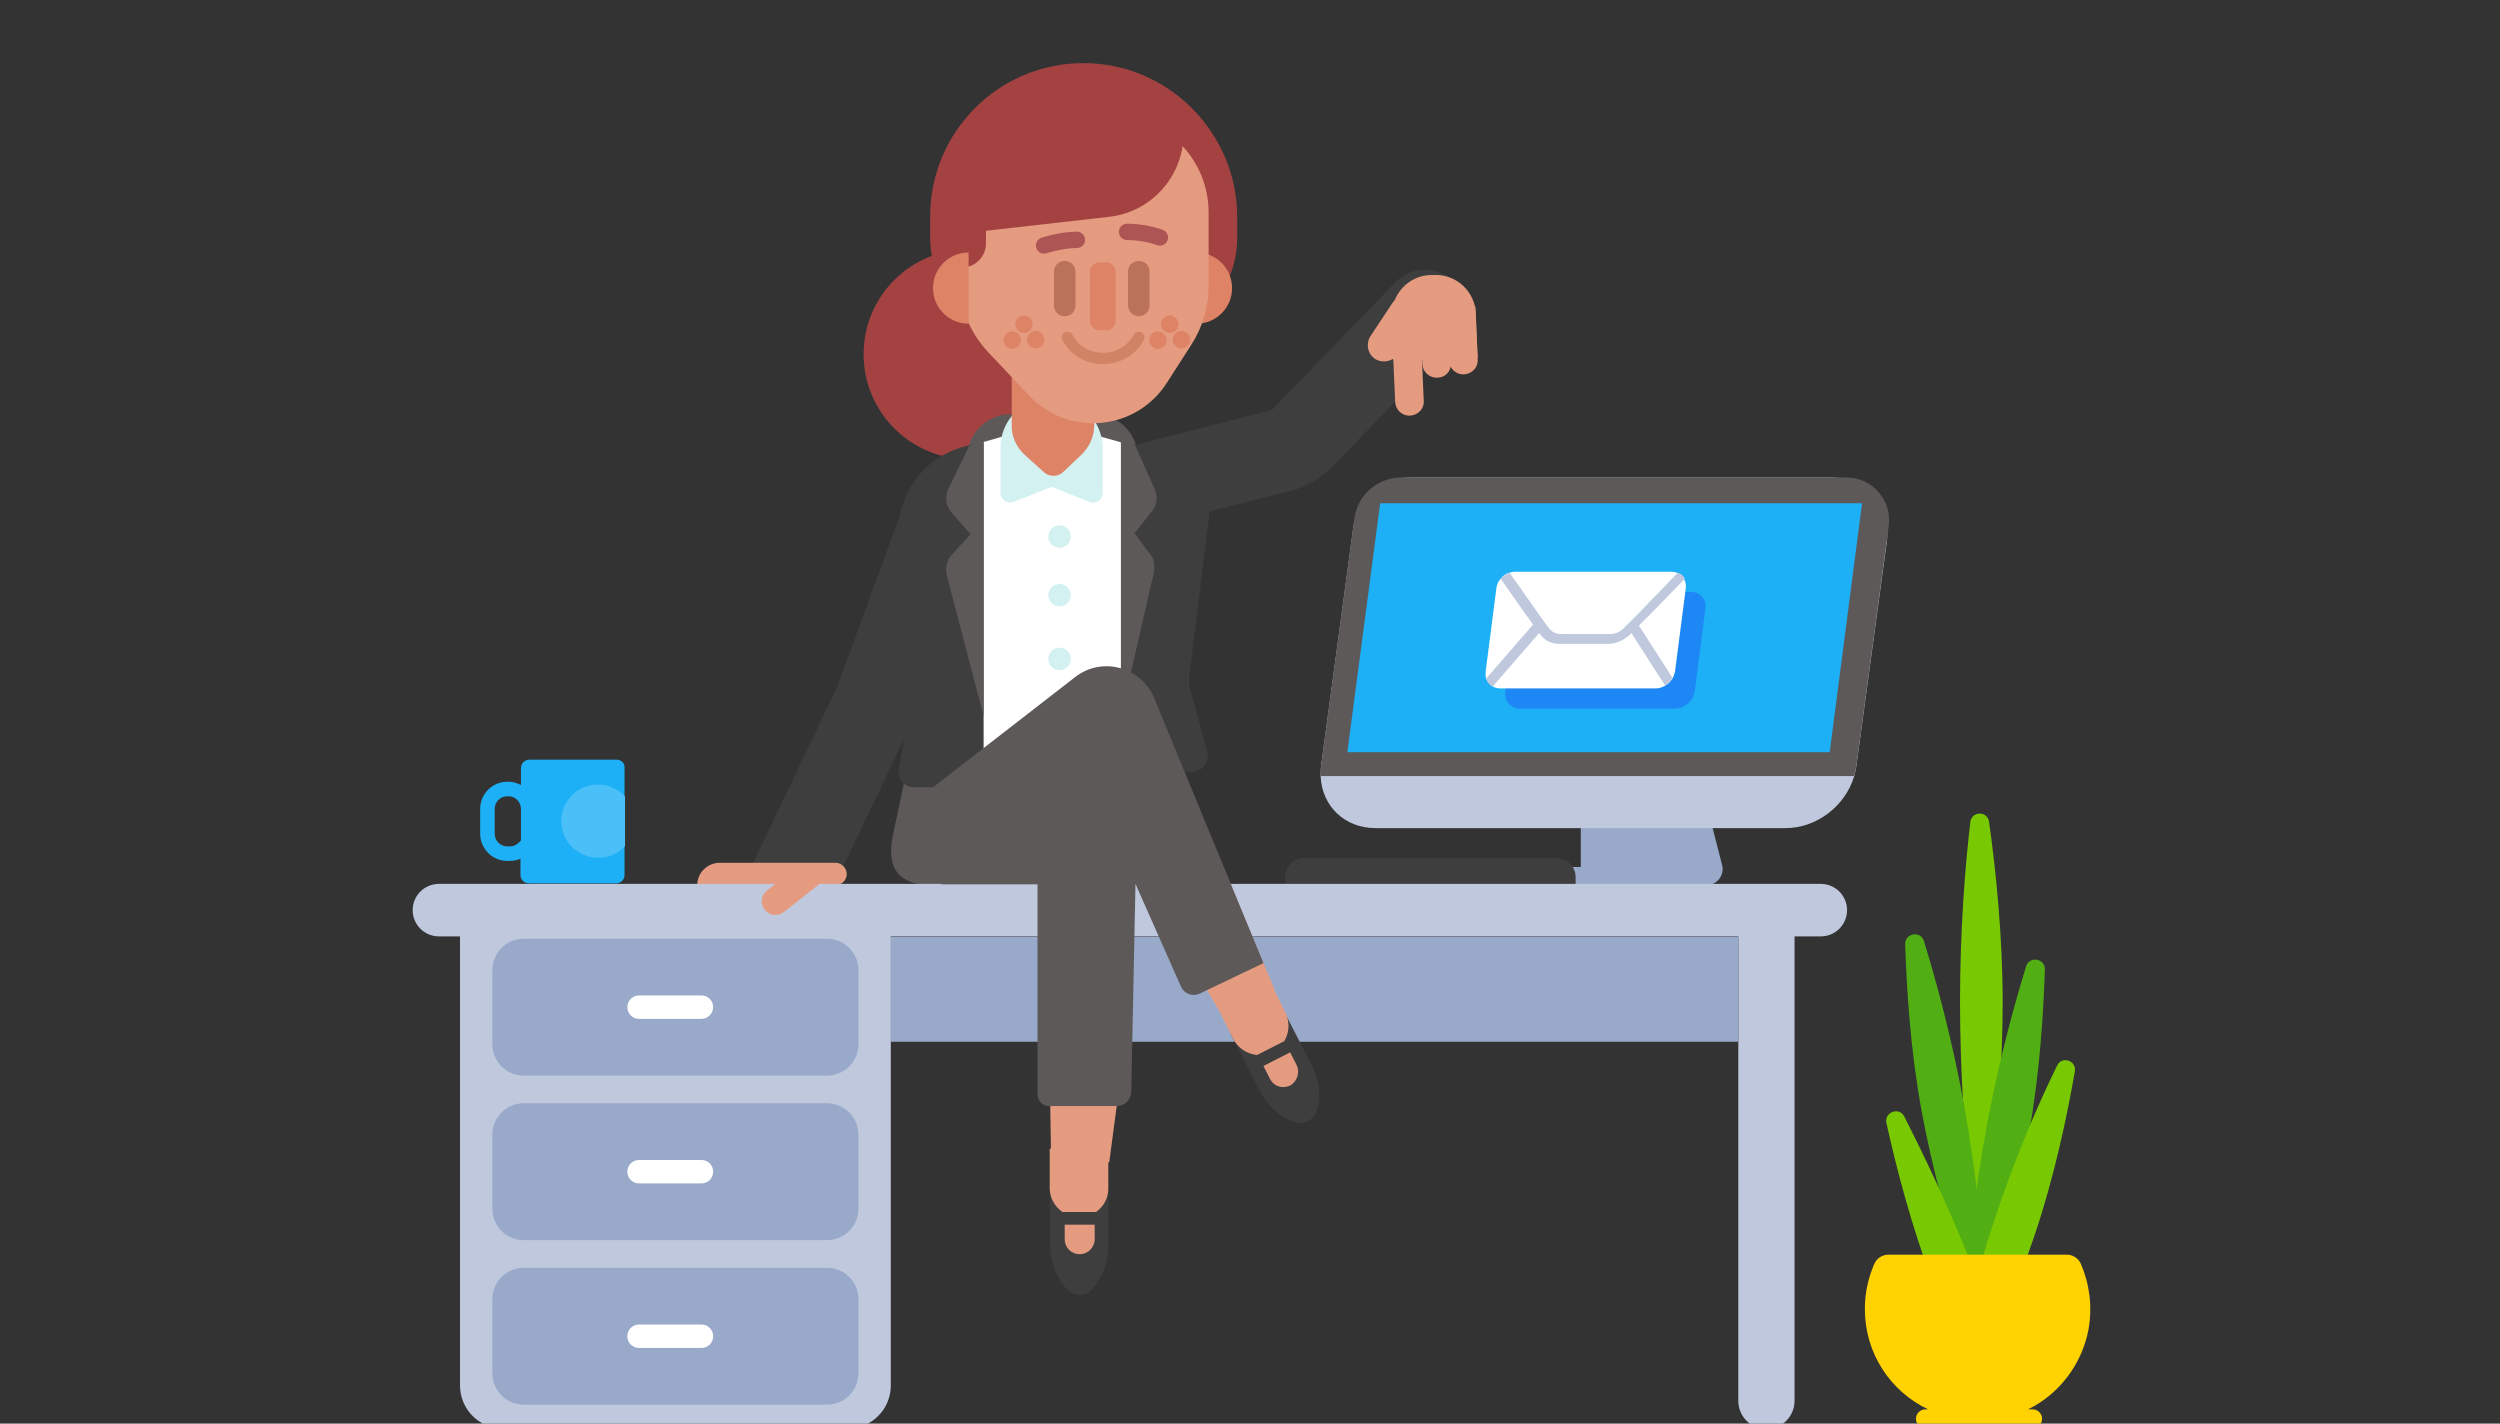 <?xml version="1.0" encoding="UTF-8"?>
<svg width="288px" height="164px" viewBox="0 0 288 164" version="1.1" xmlns="http://www.w3.org/2000/svg" xmlns:xlink="http://www.w3.org/1999/xlink">
    <rect x="0" y="0" width="288" height="164" fill="#333333" stroke="none"/>
    <!-- Generator: Sketch 58 (84663) - https://sketch.com -->
    <title>8_womanandcomputer</title>
    <desc>Created with Sketch.</desc>
    <g id="8_womanandcomputer" stroke="none" stroke-width="1" fill="none" fill-rule="evenodd">
        <g id="woman_pointing_computer-(1)" transform="translate(47, 7)">
            <circle id="Oval" fill="#A44242" fill-rule="nonzero" cx="64.584" cy="33.804" r="12.096"></circle>
            <polyline id="Shape" stroke="#3E3E3E" stroke-width="9.54" stroke-linejoin="round" points="61.452 53.19 53.892 73.872 43.902 94.824"></polyline>
            <path d="M36.234,94.986 L49.248,94.986 C49.95,94.986 50.544,94.392 50.544,93.69 C50.544,92.988 49.95,92.394 49.248,92.394 L35.91,92.394 C34.506,92.394 33.318,93.528 33.318,94.986 L36.234,94.986 Z" id="Shape" fill="#E59B80" fill-rule="nonzero"></path>
            <path d="M86.832,94.986 L60.48,94.986 C56.484,94.986 55.026,92.988 55.89,89.1 L58.266,77.868 L87.102,77.868 L90.072,88.722 C91.152,92.718 90.99,94.986 86.832,94.986 Z" id="Shape" fill="#5E5959" fill-rule="nonzero"></path>
            <path d="M90.504,73.764 L57.942,73.764" id="Shape" fill="#BFC8DD" fill-rule="nonzero"></path>
            <circle id="Oval" fill="#D5E0EC" fill-rule="nonzero" cx="74.196" cy="49.95" r="1.242"></circle>
            <path d="M64.422,47.628 L84.078,47.628 L84.078,45.738 C84.078,42.93 81.81,40.716 79.056,40.716 L69.444,40.716 C66.636,40.716 64.422,42.984 64.422,45.738 L64.422,47.628 Z" id="Shape" fill="#5E5959" fill-rule="nonzero"></path>
            <path d="M58.59,52.704 L58.59,80.244 L89.91,80.244 L89.91,52.704 C89.91,48.924 88.02,45.576 84.348,44.55 L82.134,43.956 L74.088,41.688 L64.098,44.55 C60.48,45.576 58.59,48.924 58.59,52.704 Z" id="Shape" fill="#FFFFFF" fill-rule="nonzero"></path>
            <path d="M74.142,38.772 C77.382,38.772 80.028,41.418 80.028,44.658 L80.028,49.788 C80.028,50.598 79.218,51.138 78.516,50.814 L74.142,49.086 L69.768,50.814 C69.012,51.084 68.256,50.544 68.256,49.788 L68.256,44.658 C68.202,41.418 70.848,38.772 74.142,38.772 Z" id="Shape" fill="#D3F1F1" fill-rule="nonzero"></path>
            <path d="M71.064,45.414 L73.278,47.412 C73.872,47.952 74.844,47.952 75.438,47.412 L77.544,45.414 C78.516,44.496 79.056,43.254 79.056,41.958 L79.056,33.048 L69.552,33.048 L69.552,41.904 C69.498,43.2 70.038,44.496 71.064,45.414 Z" id="Shape" fill="#DE8366" fill-rule="nonzero"></path>
            <path d="M82.134,79.866 L82.134,43.956 L84.888,44.658 C89.478,45.954 92.556,47.79 92.286,52.542 L90.018,70.794 C89.91,71.28 89.964,71.82 90.072,72.306 L92.07,79.542 C92.394,80.73 91.53,81.918 90.288,81.918 L84.078,81.918 C83.052,81.864 82.134,81 82.134,79.866 Z" id="Shape" fill="#3E3E3E" fill-rule="nonzero"></path>
            <path d="M82.998,44.442 L99.522,40.23 L113.724,25.542 C115.614,23.544 118.8,23.598 120.69,25.65 C122.418,27.54 122.256,30.456 120.474,32.292 L106.434,46.818 C105.138,48.114 103.518,49.086 101.79,49.518 L85.374,53.676 C85.104,53.73 84.834,53.784 84.564,53.838" id="Shape" fill="#3E3E3E" fill-rule="nonzero"></path>
            <path d="M56.538,81.648 L57.942,73.602 L56.538,54.972 C56.16,49.95 59.562,45.414 64.53,44.334 L66.312,43.956 L66.312,81.702 C66.312,82.782 65.448,83.646 64.368,83.646 L58.32,83.7 C57.24,83.754 56.376,82.728 56.538,81.648 Z" id="Shape" fill="#3E3E3E" fill-rule="nonzero"></path>
            <circle id="Oval" fill="#D3F1F1" fill-rule="nonzero" cx="75.06" cy="54.81" r="1.296"></circle>
            <circle id="Oval" fill="#D3F1F1" fill-rule="nonzero" cx="75.06" cy="61.56" r="1.296"></circle>
            <circle id="Oval" fill="#D3F1F1" fill-rule="nonzero" cx="75.06" cy="68.904" r="1.296"></circle>
            <path d="M83.808,44.388 L86.022,49.356 C86.4,50.22 86.292,51.192 85.698,51.894 L83.7,54.432 L85.59,56.97 C86.076,57.564 86.022,58.482 85.86,59.238 L82.134,75.438 L82.134,43.74 L83.808,44.388 Z" id="Shape" fill="#5E5959" fill-rule="nonzero"></path>
            <path d="M64.638,44.388 L62.262,49.302 C61.83,50.22 61.938,51.3 62.64,52.056 L64.8,54.54 L62.64,56.916 C62.1,57.51 61.884,58.374 62.046,59.184 L66.312,75.492 L66.312,43.74 L64.638,44.388 Z" id="Shape" fill="#5E5959" fill-rule="nonzero"></path>
            <g id="Group" transform="translate(121.5, 74.52)" fill-rule="nonzero">
                <g id="Shape" transform="translate(10.8, 0)">
                    <path d="M1.188,1.674 L16.416,1.674 C16.794,1.674 17.118,1.35 17.118,0.972 C17.118,0.594 16.794,0.27 16.416,0.27 L1.188,0.27 C0.81,0.27 0.486,0.594 0.486,0.972 C0.432,1.35 0.756,1.674 1.188,1.674 Z" id="Path" fill="#3E3E3E"></path>
                    <path d="M2.808,20.466 L17.28,20.466 C18.522,20.466 19.44,19.224 19.062,18.036 L14.472,0.162 L2.808,0.162 L2.808,20.466 Z" id="Path" fill="#99A9CA"></path>
                </g>
                <path d="M0.378,20.466 L17.28,20.466 L17.28,18.36 L2.214,18.36 C1.188,18.36 0.378,19.17 0.378,20.196 L0.378,20.466 Z" id="Shape" fill="#99A9CA"></path>
            </g>
            <path d="M101.088,94.986 L134.514,94.986 L134.514,94.068 C134.514,92.826 133.542,91.854 132.3,91.854 L103.248,91.854 C102.006,91.854 101.034,92.826 101.034,94.068 L101.034,94.986 L101.088,94.986 Z" id="Shape" fill="#3E3E3E" fill-rule="nonzero"></path>
            <path d="M162.756,100.872 L3.564,100.872 C1.89,100.872 0.54,99.522 0.54,97.848 C0.54,96.174 1.89,94.824 3.564,94.824 L162.756,94.824 C164.43,94.824 165.78,96.174 165.78,97.848 C165.78,99.522 164.43,100.872 162.756,100.872 Z" id="Shape" fill="#BFC8DD" fill-rule="nonzero"></path>
            <path d="M156.492,157.626 C158.274,157.626 159.732,156.168 159.732,154.386 L159.732,99.684 L153.252,99.684 L153.252,154.386 C153.252,156.168 154.71,157.626 156.492,157.626 Z" id="Shape" fill="#BFC8DD" fill-rule="nonzero"></path>
            <rect id="Rectangle-path" fill="#99A9CA" fill-rule="nonzero" transform="translate(104.402, 106.963) rotate(-180) translate(-104.402, -106.963) " x="55.586" y="100.915" width="97.632" height="12.096"></rect>
            <g id="XMLID_15_" transform="translate(167.4, 86.4)" fill-rule="nonzero">
                <path d="M13.608,52.434 C13.608,52.434 11.394,37.962 11.394,22.032 C11.394,13.662 11.988,6.372 12.582,1.296 C12.744,1.11022302e-16 14.58,1.11022302e-16 14.742,1.296 C15.498,6.642 16.308,14.364 16.308,22.086 C16.308,36.936 13.608,52.434 13.608,52.434 Z" id="XMLID_21_" fill="#78C802"></path>
                <path d="M11.556,64.692 C11.556,64.692 11.772,51.138 14.418,36.612 C15.822,28.998 17.604,22.464 19.008,17.928 C19.386,16.686 21.222,17.01 21.168,18.306 C21.006,23.328 20.574,30.456 19.278,37.476 C16.794,51.03 11.556,64.692 11.556,64.692 Z" id="XMLID_20_" fill="#51AF13"></path>
                <path d="M15.336,47.196 C13.392,53.082 11.88,58.86 10.746,63.558 C11.61,63.612 12.528,63.99 13.23,64.26 C13.338,64.314 13.5,64.368 13.662,64.422 C15.768,59.94 18.144,54.378 20.034,48.762 C22.302,42.012 23.76,34.992 24.624,30.024 C24.84,28.782 23.112,28.188 22.572,29.376 C20.466,33.642 17.766,39.852 15.336,47.196 Z" id="XMLID_19_" fill="#78C802"></path>
                <path d="M14.688,61.776 C14.688,61.776 14.472,48.222 11.826,33.696 C10.422,26.082 8.64,19.548 7.236,15.012 C6.858,13.77 5.022,14.094 5.076,15.39 C5.238,20.412 5.67,27.54 6.966,34.56 C9.45,48.114 14.688,61.776 14.688,61.776 Z" id="XMLID_18_" fill="#51AF13"></path>
                <path d="M12.906,52.758 C15.12,58.536 16.902,64.26 18.198,68.904 C17.334,69.012 16.47,69.39 15.768,69.714 C15.66,69.768 15.498,69.822 15.39,69.876 C13.068,65.448 10.476,60.048 8.316,54.486 C5.778,47.844 3.996,40.878 2.916,35.964 C2.646,34.722 4.374,34.074 4.968,35.208 C7.128,39.474 10.098,45.576 12.906,52.758 Z" id="XMLID_17_" fill="#78C802"></path>
                <path d="M0.432,57.402 C0.432,55.566 0.81,53.838 1.512,52.218 C1.782,51.57 2.43,51.138 3.132,51.138 L23.706,51.138 C24.408,51.138 25.056,51.57 25.326,52.218 C26.298,54.486 26.676,57.078 26.19,59.778 C25.434,63.774 22.788,67.23 19.224,68.958 L19.764,68.958 C20.358,68.958 20.844,69.444 20.844,70.038 C20.844,70.632 20.358,71.118 19.764,71.118 L7.398,71.118 C6.804,71.118 6.318,70.632 6.318,70.038 C6.318,69.444 6.804,68.958 7.398,68.958 L7.722,68.958 C3.402,66.906 0.432,62.532 0.432,57.402 Z" id="XMLID_16_" fill="#FFD201"></path>
            </g>
            <path d="M10.962,157.572 L50.652,157.572 C53.406,157.572 55.62,155.358 55.62,152.604 L55.62,99.63 L5.994,99.63 L5.994,152.604 C5.994,155.358 8.208,157.572 10.962,157.572 Z" id="Shape" fill="#BFC8DD" fill-rule="nonzero"></path>
            <path d="M163.944,48.006 C167.886,48.006 170.856,51.462 170.37,55.35 L166.86,81.216 C166.806,81.648 166.698,82.08 166.59,82.458 C165.564,85.86 162.27,88.398 158.706,88.398 L111.456,88.398 C107.892,88.398 105.3,85.86 105.138,82.458 C105.138,82.026 105.138,81.594 105.192,81.216 L108.918,53.622 C109.35,50.436 112.104,48.006 115.344,48.006 L163.944,48.006 Z" id="Shape" fill="#BFC8DD" fill-rule="nonzero"></path>
            <path d="M165.726,48.006 C168.696,48.006 170.964,50.652 170.586,53.568 L166.86,81.162 C166.806,81.594 166.698,82.026 166.59,82.404 L105.138,82.404 C105.138,81.972 105.138,81.54 105.192,81.162 L109.026,52.704 C109.404,50.004 111.726,48.006 114.426,48.006 L165.726,48.006 Z" id="Shape" fill="#5E5959" fill-rule="nonzero"></path>
            <polygon id="Shape" fill="#1DB0F6" fill-rule="nonzero" points="167.508 50.976 111.996 50.976 108.216 79.65 163.782 79.65"></polygon>
            <g id="Group" transform="translate(9.72, 100.98)" fill-rule="nonzero">
                <path d="M38.556,15.93 L3.618,15.93 C1.62,15.93 0,14.31 0,12.312 L0,3.78 C0,1.782 1.62,0.162 3.618,0.162 L38.556,0.162 C40.554,0.162 42.174,1.782 42.174,3.78 L42.174,12.312 C42.174,14.31 40.554,15.93 38.556,15.93 Z" id="Shape" fill="#99A9CA"></path>
                <path d="M24.084,9.396 L16.902,9.396 C16.146,9.396 15.552,8.802 15.552,8.046 C15.552,7.29 16.146,6.696 16.902,6.696 L24.084,6.696 C24.84,6.696 25.434,7.29 25.434,8.046 C25.434,8.748 24.84,9.396 24.084,9.396 Z" id="Shape" fill="#FFFFFF"></path>
            </g>
            <g id="Group" transform="translate(9.72, 119.88)" fill-rule="nonzero">
                <path d="M38.556,15.984 L3.618,15.984 C1.62,15.984 0,14.364 0,12.366 L0,3.834 C0,1.836 1.62,0.216 3.618,0.216 L38.556,0.216 C40.554,0.216 42.174,1.836 42.174,3.834 L42.174,12.366 C42.174,14.364 40.554,15.984 38.556,15.984 Z" id="Shape" fill="#99A9CA"></path>
                <path d="M24.084,9.45 L16.902,9.45 C16.146,9.45 15.552,8.856 15.552,8.1 C15.552,7.344 16.146,6.75 16.902,6.75 L24.084,6.75 C24.84,6.75 25.434,7.344 25.434,8.1 C25.434,8.856 24.84,9.45 24.084,9.45 Z" id="Shape" fill="#FFFFFF"></path>
            </g>
            <g id="Group" transform="translate(9.72, 138.78)" fill-rule="nonzero">
                <path d="M38.556,16.038 L3.618,16.038 C1.62,16.038 0,14.418 0,12.42 L0,3.888 C0,1.89 1.62,0.27 3.618,0.27 L38.556,0.27 C40.554,0.27 42.174,1.89 42.174,3.888 L42.174,12.42 C42.174,14.418 40.554,16.038 38.556,16.038 Z" id="Shape" fill="#99A9CA"></path>
                <path d="M24.084,9.504 L16.902,9.504 C16.146,9.504 15.552,8.91 15.552,8.154 C15.552,7.398 16.146,6.804 16.902,6.804 L24.084,6.804 C24.84,6.804 25.434,7.398 25.434,8.154 C25.434,8.91 24.84,9.504 24.084,9.504 Z" id="Shape" fill="#FFFFFF"></path>
            </g>
            <g id="Group" transform="translate(123.66, 58.86)" fill-rule="nonzero">
                <path d="M25.812,4.212 L24.57,13.824 C24.57,13.878 24.57,13.932 24.516,13.986 C24.408,14.526 24.084,15.012 23.598,15.336 C23.22,15.606 22.788,15.768 22.356,15.768 L4.428,15.768 C3.996,15.768 3.564,15.606 3.294,15.336 C2.916,15.012 2.7,14.526 2.754,13.986 C2.754,13.932 2.754,13.878 2.754,13.824 L3.996,4.212 C4.05,3.78 4.212,3.402 4.482,3.132 C4.752,2.808 5.076,2.538 5.508,2.43 C5.724,2.376 5.94,2.322 6.21,2.322 L24.138,2.322 C24.354,2.322 24.624,2.376 24.786,2.43 C25.164,2.592 25.434,2.808 25.596,3.132 C25.812,3.402 25.866,3.78 25.812,4.212 Z" id="Shape" fill="#1D87F6"></path>
                <path d="M23.544,1.89 L22.302,11.502 C22.302,11.556 22.302,11.61 22.248,11.664 C22.14,12.204 21.816,12.69 21.33,13.014 C20.952,13.284 20.52,13.446 20.088,13.446 L2.16,13.446 C1.728,13.446 1.296,13.284 1.026,13.014 C0.648,12.69 0.432,12.204 0.486,11.664 C0.486,11.61 0.486,11.556 0.486,11.502 L1.728,1.89 C1.782,1.458 1.944,1.08 2.214,0.81 C2.484,0.486 2.808,0.216 3.24,0.108 C3.456,0.054 3.672,0 3.942,0 L21.87,0 C22.086,0 22.356,0.054 22.518,0.108 C22.896,0.27 23.166,0.486 23.328,0.81 C23.49,1.134 23.598,1.512 23.544,1.89 Z" id="Shape" fill="#FFFFFF"></path>
                <path d="M5.724,5.778 L5.94,6.102 L0.54,12.312 C0.648,12.582 0.81,12.852 1.026,13.068 C1.08,13.122 1.188,13.176 1.296,13.23 L6.642,7.074 L6.75,7.182 C7.236,7.938 8.1,8.316 9.018,8.316 L14.58,8.316 C15.498,8.316 16.47,7.884 17.172,7.182 L17.28,7.074 L21.168,13.122 C21.222,13.068 21.276,13.068 21.33,13.014 C21.6,12.798 21.816,12.528 22.032,12.258 L18.144,6.21 L18.576,5.778 L19.548,4.806 L23.436,0.81 C23.274,0.486 23.004,0.216 22.626,0.108 L18.252,4.644 L17.118,5.778 L16.47,6.426 C16.038,6.912 15.444,7.182 14.796,7.182 L9.18,7.182 C8.586,7.182 8.046,6.912 7.722,6.426 L7.236,5.778 L6.426,4.644 L3.24,0.108 C2.862,0.27 2.484,0.486 2.214,0.81 L5.022,4.806 L5.724,5.778 Z" id="Shape" fill="#BFC8DD"></path>
            </g>
            <g id="Group" transform="translate(62.1, 69.66)" fill-rule="nonzero">
                <path d="M27.972,25.164 L0.486,25.164 L0.486,19.98 C0.486,17.118 2.808,14.796 5.67,14.796 L22.788,14.796 C25.65,14.796 27.972,17.118 27.972,19.98 L27.972,25.164 Z" id="Shape" fill="#3E3E3E"></path>
                <path d="M16.74,71.82 C15.93,72.738 14.58,72.738 13.77,71.82 C12.582,70.47 11.88,68.742 11.88,66.906 L11.88,59.67 C11.88,57.834 13.392,56.322 15.228,56.322 C17.064,56.322 18.576,57.834 18.576,59.67 L18.576,66.906 C18.63,68.688 17.928,70.47 16.74,71.82 Z" id="Shape" fill="#3E3E3E"></path>
                <g id="Shape" transform="translate(11.34, 42.12)" fill="#E59B80">
                    <path d="M8.154,0.486 C5.562,0.594 3.024,0.756 0.432,0.81 L0.648,15.12 L7.344,15.12 L9.288,0.486 C8.856,0.486 8.478,0.486 8.154,0.486 Z" id="Path"></path>
                    <path d="M3.888,21.438 C1.998,21.438 0.486,19.926 0.486,18.036 L0.486,13.554 L7.236,13.554 L7.236,18.036 C7.29,19.926 5.778,21.438 3.888,21.438 Z" id="Path"></path>
                </g>
                <path d="M15.282,67.824 C14.31,67.824 13.554,67.068 13.554,66.096 L13.554,62.154 C13.554,61.182 14.31,60.426 15.282,60.426 C16.254,60.426 17.01,61.182 17.01,62.154 L17.01,66.096 C17.01,67.014 16.254,67.824 15.282,67.824 Z" id="Shape" fill="#E59B80"></path>
                <rect id="Rectangle-path" fill="#3E3E3E" x="12.582" y="62.964" width="5.454" height="1.458"></rect>
                <g transform="translate(11.88, 0)">
                    <path d="M30.726,51.246 C30.402,52.38 29.16,53.028 28.08,52.596 C26.406,51.948 25.002,50.706 24.192,49.086 L20.898,42.66 C20.034,40.986 20.736,38.988 22.356,38.178 C24.03,37.314 26.028,38.016 26.838,39.636 L30.132,46.062 C30.996,47.682 31.212,49.518 30.726,51.246 Z" id="Shape" fill="#3E3E3E"></path>
                    <g id="Shape" fill="#E59B80">
                        <path d="M25.866,37.368 L19.818,40.338 L1.08,9.18 C-0.54,6.21 0.648,2.484 3.726,0.972 C6.858,-0.54 10.584,0.864 11.88,4.104 L25.866,37.368 Z" id="Path"></path>
                        <path d="M25.596,44.55 C23.922,45.36 21.924,44.658 21.06,42.984 L19.062,38.934 L25.11,35.964 L27.108,40.014 C27.918,41.688 27.27,43.686 25.596,44.55 Z" id="Path"></path>
                    </g>
                    <path d="M27.648,48.384 C26.784,48.816 25.758,48.492 25.326,47.628 L23.544,44.118 C23.112,43.254 23.436,42.228 24.3,41.796 C25.164,41.364 26.19,41.688 26.622,42.552 L28.404,46.062 C28.782,46.872 28.458,47.952 27.648,48.384 Z" id="Shape" fill="#E59B80"></path>
                    <rect id="Rectangle-path" fill="#3E3E3E" transform="translate(25.788, 44.698) rotate(-27.001) translate(-25.788, -44.698) " x="23.061" y="43.969" width="5.454" height="1.458"></rect>
                </g>
            </g>
            <path d="M47.736,94.392 C46.386,94.392 44.928,94.176 43.578,93.852 L41.364,95.58 C40.662,96.12 40.554,97.092 41.094,97.794 C41.634,98.496 42.606,98.604 43.308,98.064 L47.898,94.446 L47.844,94.392 C47.844,94.338 47.79,94.392 47.736,94.392 Z" id="Shape" fill="#E59B80" fill-rule="nonzero"></path>
            <g id="Group" transform="translate(110.16, 24.3)" fill="#E59B80" fill-rule="nonzero">
                <path d="M13.068,9.882 L3.348,10.206 L3.186,5.184 C3.078,2.592 5.13,0.432 7.668,0.378 L8.046,0.378 C10.638,0.27 12.798,2.322 12.852,4.86 L13.068,9.882 Z" id="Shape"></path>
                <path d="M1.242,10.044 C0.378,9.45 0.162,8.316 0.702,7.452 L3.24,3.618 C3.834,2.754 4.968,2.538 5.832,3.078 C6.696,3.672 6.912,4.806 6.372,5.67 L3.834,9.504 C3.294,10.368 2.106,10.584 1.242,10.044 Z" id="Shape"></path>
                <path d="M5.292,16.578 C4.374,16.632 3.618,15.93 3.564,15.012 L3.294,8.856 L6.588,8.748 L6.858,14.904 C6.912,15.768 6.21,16.524 5.292,16.578 Z" id="Shape"></path>
                <path d="M8.424,12.204 C7.506,12.258 6.75,11.556 6.696,10.638 L6.426,4.482 L9.72,4.374 L9.99,10.53 C10.044,11.448 9.342,12.204 8.424,12.204 Z" id="Shape"></path>
                <path d="M11.502,11.826 C10.584,11.88 9.828,11.178 9.774,10.26 L9.504,4.104 L12.798,3.996 L13.068,10.152 C13.122,11.016 12.42,11.772 11.502,11.826 Z" id="Shape"></path>
            </g>
            <path d="M60.48,83.7 L76.842,71.01 C79.92,68.58 84.51,69.822 85.968,73.44 L98.55,103.95 L91.206,107.46 C90.396,107.838 89.424,107.514 89.046,106.65 L83.808,94.824 L83.322,118.746 C83.322,119.664 82.566,120.42 81.648,120.42 L73.872,120.42 C73.116,120.42 72.522,119.826 72.522,119.07 L72.522,94.878 L61.452,94.878 L60.48,83.7 Z" id="Shape" fill="#5E5959" fill-rule="nonzero"></path>
            <g id="Group" transform="translate(59.94, 0)">
                <path d="M17.874,0.27 C8.1,0.27 0.216,8.208 0.216,17.928 L0.216,20.412 C0.216,26.784 5.346,31.914 11.718,31.914 L24.084,31.914 C30.456,31.914 35.586,26.784 35.586,20.412 L35.586,17.928 C35.532,8.208 27.594,0.27 17.874,0.27 Z" id="Shape" fill="#A44242" fill-rule="nonzero"></path>
                <path d="M30.888,22.086 C33.156,22.086 34.992,23.922 34.992,26.19 C34.992,28.458 33.156,30.294 30.888,30.294 L30.888,22.086 Z" id="Shape" fill="#DE8366" fill-rule="nonzero"></path>
                <path d="M27.486,37.098 L30.294,32.724 C31.59,30.726 32.292,28.35 32.292,25.92 L32.292,17.496 C32.292,11.232 27.216,6.21 21.006,6.21 L14.796,6.21 C8.532,6.21 3.51,11.286 3.51,17.496 L3.51,25.056 C3.51,28.242 4.752,31.32 6.966,33.642 L11.61,38.556 C16.092,43.362 23.922,42.66 27.486,37.098 Z" id="Shape" fill="#E59B80" fill-rule="nonzero"></path>
                <path d="M24.246,29.43 C24.948,29.43 25.488,28.89 25.488,28.188 L25.488,24.3 C25.488,23.598 24.948,23.058 24.246,23.058 C23.544,23.058 23.004,23.598 23.004,24.3 L23.004,28.134 C23.004,28.836 23.544,29.43 24.246,29.43 Z" id="Shape" fill="#BA725B" fill-rule="nonzero"></path>
                <path d="M15.714,29.43 C16.416,29.43 16.956,28.89 16.956,28.188 L16.956,24.3 C16.956,23.598 16.416,23.058 15.714,23.058 C15.012,23.058 14.472,23.598 14.472,24.3 L14.472,28.134 C14.418,28.836 15.012,29.43 15.714,29.43 Z" id="Shape" fill="#BA725B" fill-rule="nonzero"></path>
                <path d="M19.764,31.05 L20.466,31.05 C21.114,31.05 21.6,30.564 21.6,29.916 L21.6,24.354 C21.6,23.706 21.114,23.22 20.466,23.22 L19.764,23.22 C19.116,23.22 18.63,23.706 18.63,24.354 L18.63,29.916 C18.63,30.564 19.116,31.05 19.764,31.05 Z" id="Shape" fill="#DE8366" fill-rule="nonzero"></path>
                <path d="M16.038,31.86 C16.74,33.318 18.306,34.29 20.142,34.29 C21.978,34.29 23.544,33.264 24.246,31.86" id="Shape" stroke="#D18366" stroke-width="1.305" stroke-linecap="round"></path>
                <path d="M6.642,14.58 L6.642,21.06 C6.642,22.572 5.4,23.814 3.888,23.814 L0.378,23.112 L3.456,18.846 L4.914,15.336 L5.616,13.824 L6.642,14.58 Z" id="Shape" fill="#A44242" fill-rule="nonzero"></path>
                <path d="M4.644,22.086 C2.376,22.086 0.54,23.922 0.54,26.19 C0.54,28.458 2.376,30.294 4.644,30.294 L4.644,22.086 Z" id="Shape" fill="#DE8366" fill-rule="nonzero"></path>
                <g id="Oval" transform="translate(25.38, 29.16)" fill="#DE8366" fill-rule="nonzero">
                    <circle cx="2.43" cy="1.188" r="1"></circle>
                    <g id="Group" transform="translate(0, 2.16)">
                        <circle id="Oval" cx="3.78" cy="0.81" r="1"></circle>
                        <circle id="Oval" cx="1.08" cy="0.864" r="1"></circle>
                    </g>
                </g>
                <g id="Oval" transform="translate(8.64, 29.16)" fill="#DE8366" fill-rule="nonzero">
                    <circle cx="2.376" cy="1.188" r="1"></circle>
                    <g id="Group" transform="translate(0, 2.16)">
                        <circle id="Oval" cx="3.726" cy="0.81" r="1"></circle>
                        <circle id="Oval" cx="1.026" cy="0.864" r="1"></circle>
                    </g>
                </g>
                <path d="M13.338,21.276 C13.338,21.276 15.336,20.628 17.118,20.628" id="Shape" stroke="#AD5454" stroke-width="1.885" stroke-linecap="round"></path>
                <path d="M26.676,20.358 C26.676,20.358 25.002,19.71 22.896,19.71" id="Shape" stroke="#AD5454" stroke-width="1.885" stroke-linecap="round"></path>
                <path d="M3.618,19.926 L20.79,17.982 C27.54,17.226 31.428,9.99 28.35,3.942 L14.796,1.404 L6.264,5.94 L3.132,12.312 L2.322,17.55 L3.618,19.926 Z" id="Shape" fill="#A44242" fill-rule="nonzero"></path>
            </g>
            <g id="Group" transform="translate(8.1, 80.46)" fill-rule="nonzero">
                <path d="M15.93,0.054 L5.886,0.054 C5.346,0.054 4.914,0.486 4.914,1.026 L4.914,2.97 C4.482,2.754 3.996,2.592 3.456,2.592 L3.348,2.592 C1.62,2.592 0.216,3.996 0.216,5.724 L0.216,8.586 C0.216,10.314 1.62,11.718 3.348,11.718 L3.672,11.718 C4.104,11.718 4.536,11.61 4.86,11.448 L4.86,13.338 C4.86,13.878 5.292,14.31 5.832,14.31 L15.876,14.31 C16.416,14.31 16.848,13.878 16.848,13.338 L16.848,0.972 C16.902,0.486 16.47,0.054 15.93,0.054 Z M3.672,10.044 L3.348,10.044 C2.538,10.044 1.89,9.396 1.89,8.586 L1.89,5.724 C1.89,4.914 2.538,4.266 3.348,4.266 L3.456,4.266 C4.266,4.266 4.914,4.914 4.914,5.724 L4.914,9.342 C4.644,9.72 4.158,10.044 3.672,10.044 Z" id="Shape" fill="#1DB0F6"></path>
                <path d="M16.902,9.99 L16.902,4.32 C16.146,3.456 15.012,2.916 13.77,2.916 C11.448,2.916 9.558,4.806 9.558,7.128 C9.558,9.45 11.448,11.34 13.77,11.34 C15.012,11.394 16.146,10.854 16.902,9.99 Z" id="Shape" fill="#4BC0F8"></path>
            </g>
        </g>
    </g>
</svg>